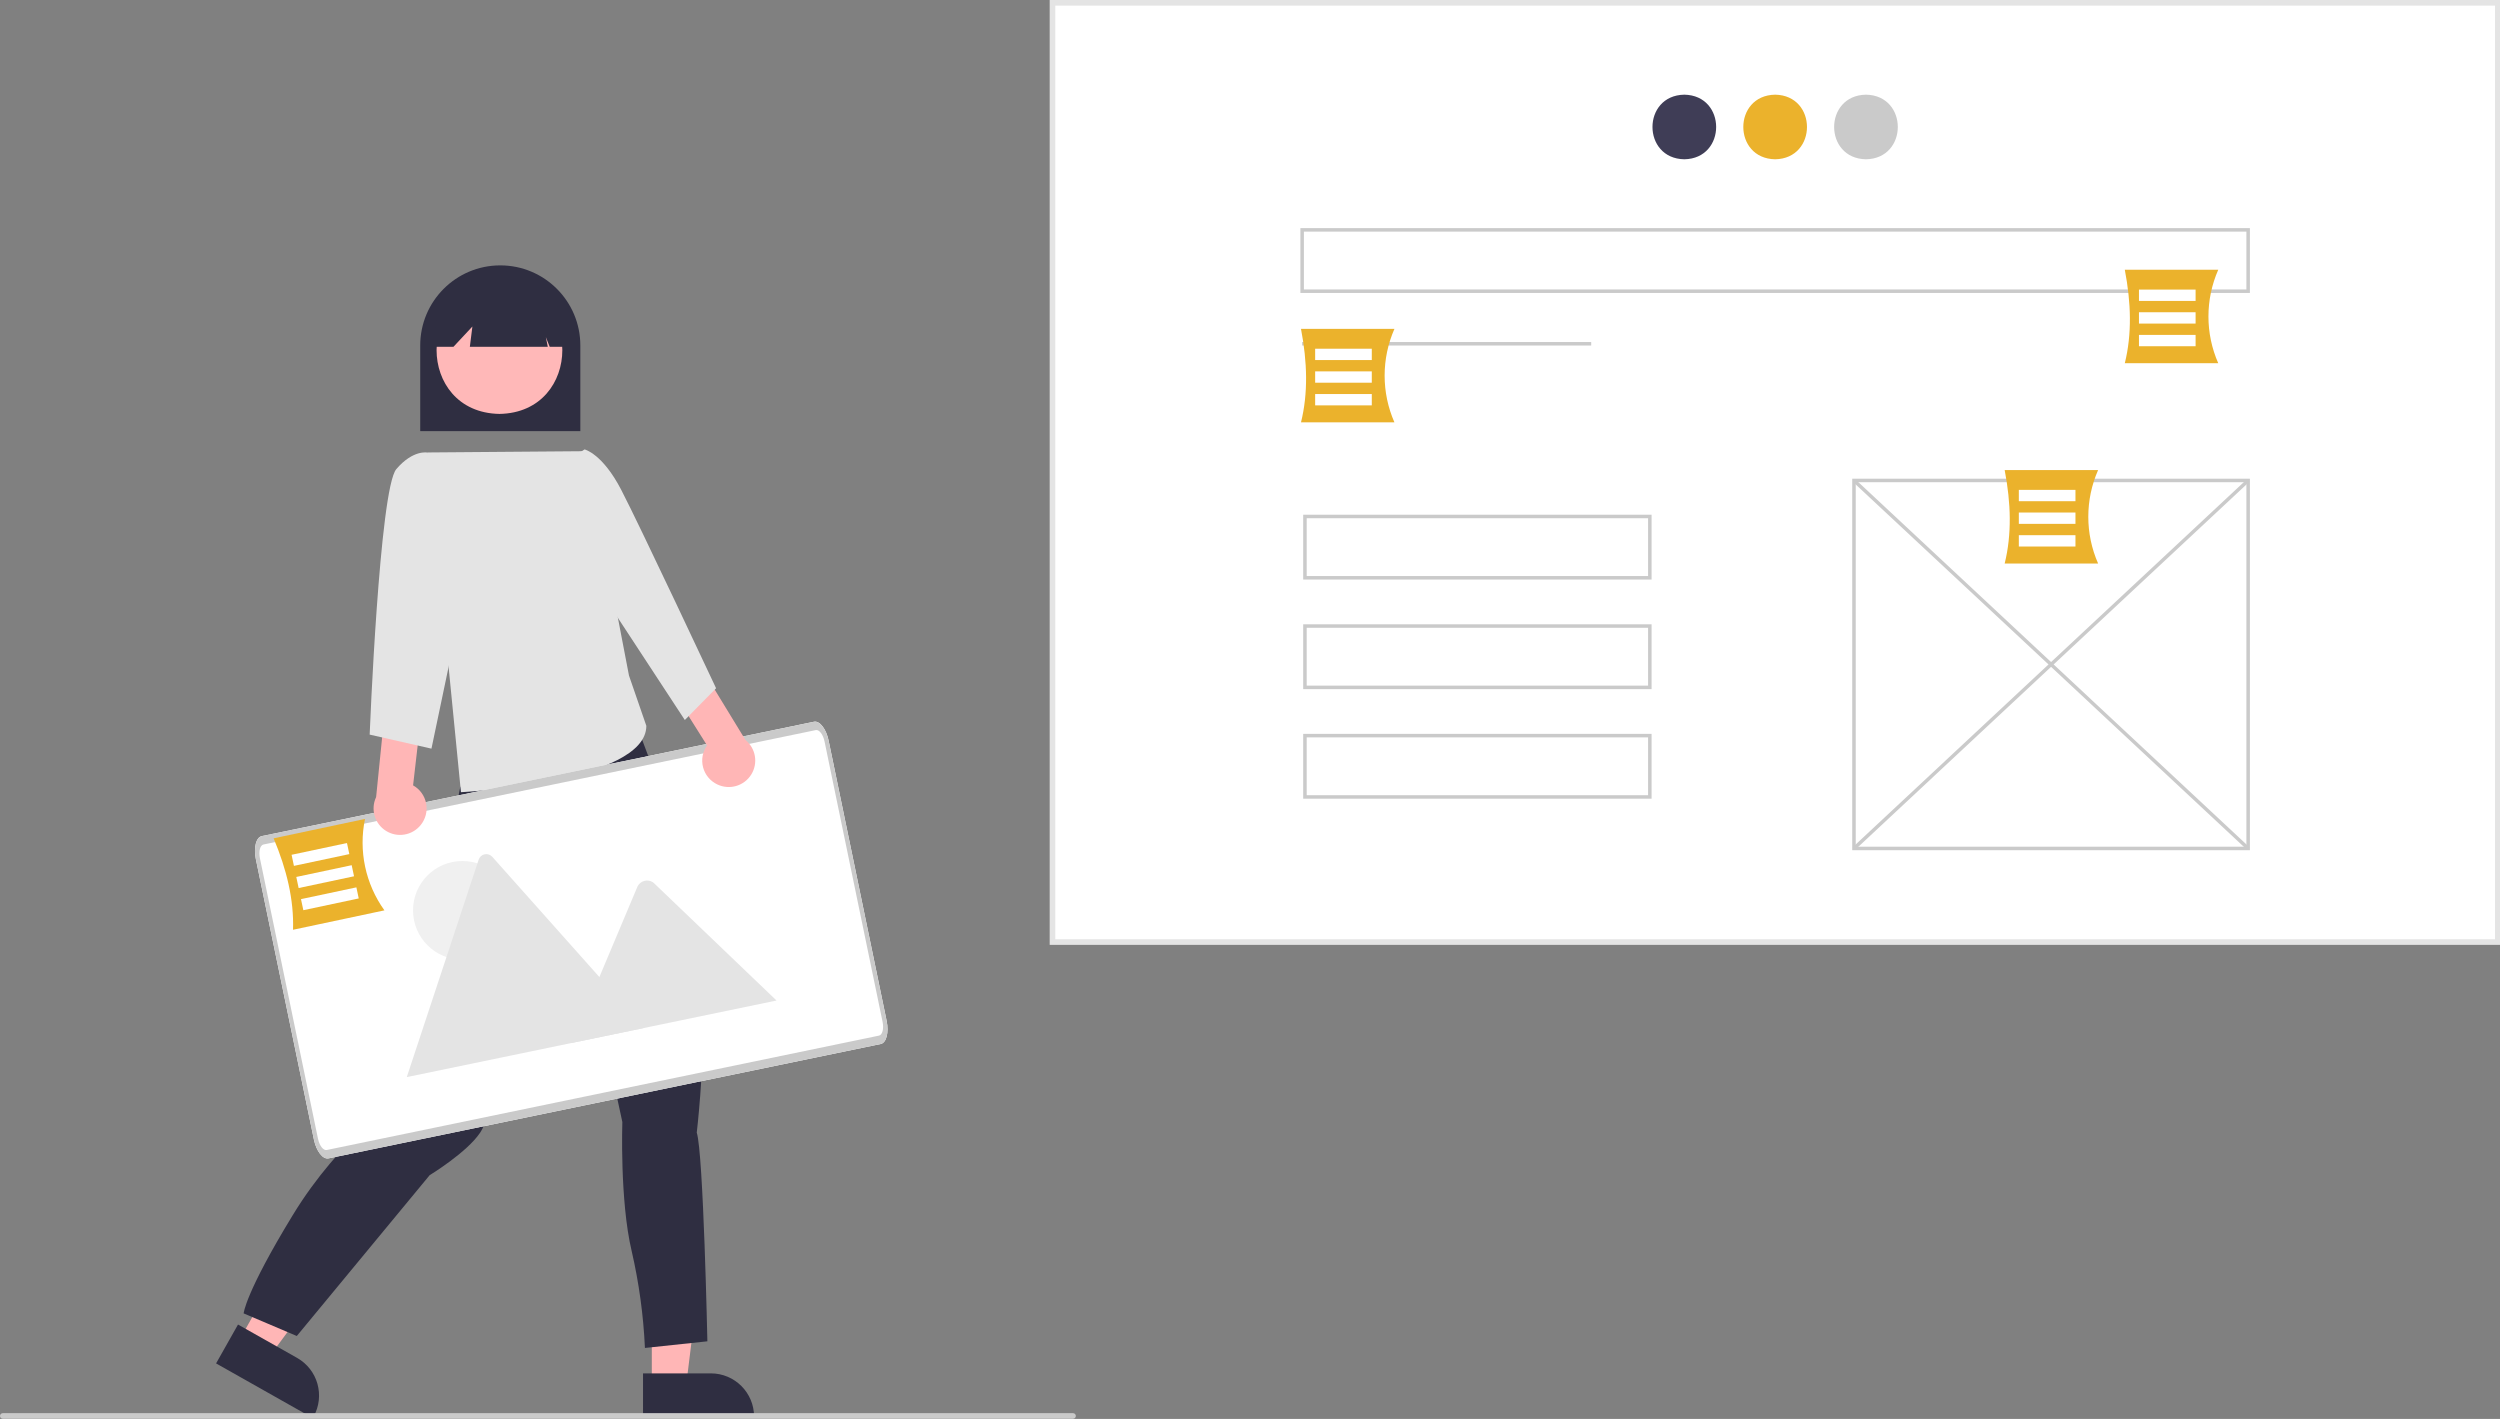 <?xml version="1.0" encoding="UTF-8"?> <svg xmlns="http://www.w3.org/2000/svg" xmlns:xlink="http://www.w3.org/1999/xlink" width="1110pt" height="630pt" viewBox="0 0 1110 630"><rect x="0" y="0" width="1110" height="630" fill="#808080" stroke="none"/> <g id="surface1"> <path style=" stroke:none;fill-rule:nonzero;fill:rgb(100%,100%,100%);fill-opacity:1;" d="M 467.309 1.246 L 1109.02 1.246 L 1109.02 418.277 L 467.309 418.277 Z M 467.309 1.246 "></path> <path style=" stroke:none;fill-rule:nonzero;fill:rgb(89.412%,89.412%,89.412%);fill-opacity:1;" d="M 1110.27 419.523 L 466.062 419.523 L 466.062 0 L 1110.27 0 Z M 468.559 417.027 L 1107.773 417.027 L 1107.773 2.496 L 468.559 2.496 Z M 468.559 417.027 "></path> <path style=" stroke:none;fill-rule:nonzero;fill:rgb(24.706%,23.922%,33.725%);fill-opacity:1;" d="M 747.836 42.035 C 766.688 42.355 766.684 70.402 747.836 70.723 C 728.988 70.398 728.992 42.355 747.836 42.035 Z M 747.836 42.035 "></path> <path style=" stroke:none;fill-rule:nonzero;fill:rgb(92.157%,69.804%,17.255%);fill-opacity:1;" d="M 788.164 42.035 C 807.016 42.355 807.012 70.402 788.164 70.723 C 769.316 70.398 769.32 42.355 788.164 42.035 Z M 788.164 42.035 "></path> <path style=" stroke:none;fill-rule:nonzero;fill:rgb(79.216%,79.216%,79.216%);fill-opacity:1;" d="M 828.492 42.035 C 847.344 42.355 847.34 70.402 828.492 70.723 C 809.645 70.398 809.648 42.355 828.492 42.035 Z M 828.492 42.035 "></path> <path style=" stroke:none;fill-rule:nonzero;fill:rgb(79.216%,79.216%,79.216%);fill-opacity:1;" d="M 578.152 151.855 L 706.492 151.855 L 706.492 153.414 L 578.152 153.414 Z M 578.152 151.855 "></path> <path style=" stroke:none;fill-rule:nonzero;fill:rgb(79.216%,79.216%,79.216%);fill-opacity:1;" d="M 998.957 377.488 L 822.391 377.488 L 822.391 212.543 L 998.957 212.543 Z M 823.945 375.934 L 997.402 375.934 L 997.402 214.102 L 823.945 214.102 Z M 823.945 375.934 "></path> <path style=" stroke:none;fill-rule:nonzero;fill:rgb(79.216%,79.216%,79.216%);fill-opacity:1;" d="M 822.637 213.891 L 823.699 212.754 L 998.711 376.141 L 997.648 377.281 Z M 822.637 213.891 "></path> <path style=" stroke:none;fill-rule:nonzero;fill:rgb(79.216%,79.216%,79.216%);fill-opacity:1;" d="M 822.633 376.137 L 997.652 212.758 L 998.715 213.895 L 823.695 377.277 Z M 822.633 376.137 "></path> <path style=" stroke:none;fill-rule:nonzero;fill:rgb(79.216%,79.216%,79.216%);fill-opacity:1;" d="M 998.957 130.07 L 577.375 130.07 L 577.375 101.285 L 998.957 101.285 Z M 578.93 128.516 L 997.402 128.516 L 997.402 102.84 L 578.93 102.84 Z M 578.93 128.516 "></path> <path style=" stroke:none;fill-rule:nonzero;fill:rgb(79.216%,79.216%,79.216%);fill-opacity:1;" d="M 733.305 257.32 L 578.621 257.32 L 578.621 228.531 L 733.305 228.531 Z M 580.176 255.762 L 731.75 255.762 L 731.75 230.09 L 580.176 230.09 Z M 580.176 255.762 "></path> <path style=" stroke:none;fill-rule:nonzero;fill:rgb(79.216%,79.216%,79.216%);fill-opacity:1;" d="M 733.305 305.973 L 578.621 305.973 L 578.621 277.188 L 733.305 277.188 Z M 580.176 304.418 L 731.75 304.418 L 731.75 278.742 L 580.176 278.742 Z M 580.176 304.418 "></path> <path style=" stroke:none;fill-rule:nonzero;fill:rgb(79.216%,79.216%,79.216%);fill-opacity:1;" d="M 733.305 354.625 L 578.621 354.625 L 578.621 325.84 L 733.305 325.84 Z M 580.176 353.07 L 731.75 353.07 L 731.75 327.395 L 580.176 327.395 Z M 580.176 353.07 "></path> <path style=" stroke:none;fill-rule:nonzero;fill:rgb(92.157%,69.804%,17.255%);fill-opacity:1;" d="M 619.129 187.527 L 577.641 187.527 C 580.844 174.637 580.457 160.691 577.641 146.027 L 619.129 146.027 C 613.324 159.254 613.324 174.305 619.129 187.527 Z M 619.129 187.527 "></path> <path style=" stroke:none;fill-rule:nonzero;fill:rgb(100%,100%,100%);fill-opacity:1;" d="M 583.93 154.832 L 609.074 154.832 L 609.074 159.863 L 583.93 159.863 Z M 583.93 154.832 "></path> <path style=" stroke:none;fill-rule:nonzero;fill:rgb(100%,100%,100%);fill-opacity:1;" d="M 583.93 164.891 L 609.074 164.891 L 609.074 169.922 L 583.93 169.922 Z M 583.93 164.891 "></path> <path style=" stroke:none;fill-rule:nonzero;fill:rgb(100%,100%,100%);fill-opacity:1;" d="M 583.93 174.953 L 609.074 174.953 L 609.074 179.984 L 583.93 179.984 Z M 583.93 174.953 "></path> <path style=" stroke:none;fill-rule:nonzero;fill:rgb(92.157%,69.804%,17.255%);fill-opacity:1;" d="M 931.559 250.199 L 890.074 250.199 C 893.273 237.309 892.887 223.363 890.074 208.699 L 931.559 208.699 C 925.754 221.926 925.754 236.977 931.559 250.199 Z M 931.559 250.199 "></path> <path style=" stroke:none;fill-rule:nonzero;fill:rgb(100%,100%,100%);fill-opacity:1;" d="M 896.359 217.504 L 921.504 217.504 L 921.504 222.535 L 896.359 222.535 Z M 896.359 217.504 "></path> <path style=" stroke:none;fill-rule:nonzero;fill:rgb(100%,100%,100%);fill-opacity:1;" d="M 896.359 227.562 L 921.504 227.562 L 921.504 232.594 L 896.359 232.594 Z M 896.359 227.562 "></path> <path style=" stroke:none;fill-rule:nonzero;fill:rgb(100%,100%,100%);fill-opacity:1;" d="M 896.359 237.625 L 921.504 237.625 L 921.504 242.656 L 896.359 242.656 Z M 896.359 237.625 "></path> <path style=" stroke:none;fill-rule:nonzero;fill:rgb(92.157%,69.804%,17.255%);fill-opacity:1;" d="M 984.902 161.273 L 943.414 161.273 C 946.617 148.383 946.23 134.434 943.414 119.773 L 984.902 119.773 C 979.094 132.996 979.094 148.051 984.902 161.273 Z M 984.902 161.273 "></path> <path style=" stroke:none;fill-rule:nonzero;fill:rgb(100%,100%,100%);fill-opacity:1;" d="M 949.699 128.578 L 974.844 128.578 L 974.844 133.609 L 949.699 133.609 Z M 949.699 128.578 "></path> <path style=" stroke:none;fill-rule:nonzero;fill:rgb(100%,100%,100%);fill-opacity:1;" d="M 949.699 138.637 L 974.844 138.637 L 974.844 143.668 L 949.699 143.668 Z M 949.699 138.637 "></path> <path style=" stroke:none;fill-rule:nonzero;fill:rgb(100%,100%,100%);fill-opacity:1;" d="M 949.699 148.699 L 974.844 148.699 L 974.844 153.727 L 949.699 153.727 Z M 949.699 148.699 "></path> <path style=" stroke:none;fill-rule:nonzero;fill:rgb(18.431%,18.039%,25.49%);fill-opacity:1;" d="M 257.668 191.43 L 186.578 191.43 L 186.578 153.383 C 186.578 133.746 202.492 117.828 222.121 117.828 C 241.754 117.828 257.668 133.746 257.668 153.383 Z M 257.668 191.43 "></path> <path style=" stroke:none;fill-rule:nonzero;fill:rgb(100%,71.373%,71.373%);fill-opacity:1;" d="M 289.402 614.77 L 304.691 614.77 L 311.965 555.777 L 289.398 555.777 Z M 289.402 614.77 "></path> <path style=" stroke:none;fill-rule:nonzero;fill:rgb(18.431%,18.039%,25.49%);fill-opacity:1;" d="M 285.5 609.777 L 315.613 609.777 C 326.211 609.777 334.805 618.371 334.805 628.969 L 334.805 629.594 L 285.504 629.598 Z M 285.5 609.777 "></path> <path style=" stroke:none;fill-rule:nonzero;fill:rgb(100%,71.373%,71.373%);fill-opacity:1;" d="M 106.621 594.359 L 119.938 601.879 L 155.266 554.086 L 135.613 542.988 Z M 106.621 594.359 "></path> <path style=" stroke:none;fill-rule:nonzero;fill:rgb(18.431%,18.039%,25.49%);fill-opacity:1;" d="M 105.68 588.094 L 131.902 602.902 C 141.133 608.113 144.391 619.82 139.18 629.055 L 138.871 629.598 L 95.938 605.352 Z M 105.68 588.094 "></path> <path style=" stroke:none;fill-rule:nonzero;fill:rgb(18.431%,18.039%,25.49%);fill-opacity:1;" d="M 204.344 349.457 L 203.164 355.359 C 203.164 355.359 199.625 358.898 201.395 360.672 C 203.164 362.441 202.574 370.703 202.574 370.703 C 201.582 385.766 181.902 470.426 178.383 486.957 C 178.383 486.957 151.246 504.664 130.008 539.48 C 108.766 574.297 108.176 583.148 108.176 583.148 L 131.777 593.184 L 190.773 521.777 C 190.773 521.777 207.293 511.742 213.191 502.891 C 219.094 494.039 255.672 402.57 255.672 402.57 L 276.32 498.172 C 276.32 498.172 275.141 532.988 280.449 555.414 C 283.715 569.566 285.688 583.984 286.348 598.492 L 314.078 595.543 C 314.078 595.543 312.309 511.742 309.359 502.891 C 309.359 502.891 321.746 400.801 296.969 360.078 L 277 306.828 L 257.441 299.297 Z M 204.344 349.457 "></path> <path style=" stroke:none;fill-rule:nonzero;fill:rgb(100%,72.157%,72.157%);fill-opacity:1;" d="M 221.758 127.129 C 258.984 127.762 258.977 183.148 221.758 183.781 C 184.531 183.145 184.539 127.758 221.758 127.129 Z M 221.758 127.129 "></path> <path style=" stroke:none;fill-rule:nonzero;fill:rgb(18.431%,18.039%,25.49%);fill-opacity:1;" d="M 250.406 153.984 L 244.078 153.984 L 242.355 149.676 L 243.219 153.984 L 208.613 153.984 L 209.742 144.969 L 201.328 153.984 L 192.941 153.984 L 192.941 149.098 C 192.922 138.816 198.395 129.309 207.289 124.164 C 216.188 119.02 227.156 119.02 236.055 124.164 C 244.953 129.309 250.426 138.816 250.406 149.098 Z M 250.406 153.984 "></path> <path style=" stroke:none;fill-rule:nonzero;fill:rgb(89.412%,89.412%,89.412%);fill-opacity:1;" d="M 260.141 200.324 L 189.793 200.895 L 204.66 351.738 C 204.66 351.738 286.926 347.395 286.977 322.277 L 279.27 299.961 Z M 260.141 200.324 "></path> <path style=" stroke:none;fill-rule:nonzero;fill:rgb(100%,100%,100%);fill-opacity:1;" d="M 391.059 463.531 L 145.836 514.324 C 143.328 514.84 140.438 511.102 139.371 505.973 L 113.594 381.473 C 112.535 376.344 113.707 371.766 116.211 371.238 L 361.438 320.445 C 363.945 319.93 366.836 323.664 367.902 328.797 L 393.676 453.293 C 394.734 458.426 393.562 463.004 391.059 463.531 Z M 391.059 463.531 "></path> <path style=" stroke:none;fill-rule:nonzero;fill:rgb(94.118%,94.118%,94.118%);fill-opacity:1;" d="M 227.18 404.195 C 227.18 416.293 217.375 426.102 205.281 426.102 C 193.188 426.102 183.383 416.293 183.383 404.195 C 183.383 392.098 193.188 382.289 205.281 382.289 C 217.375 382.289 227.18 392.098 227.18 404.195 Z M 227.18 404.195 "></path> <path style=" stroke:none;fill-rule:nonzero;fill:rgb(89.412%,89.412%,89.412%);fill-opacity:1;" d="M 286.211 456.363 L 181.016 478.152 C 180.883 478.184 180.75 478.199 180.617 478.203 L 212.523 381.695 C 212.918 380.477 213.934 379.559 215.191 379.301 C 216.445 379.039 217.746 379.477 218.59 380.441 L 263.953 431.371 L 266.129 433.809 Z M 286.211 456.363 "></path> <path style=" stroke:none;fill-rule:nonzero;fill:rgb(89.412%,89.412%,89.412%);fill-opacity:1;" d="M 344.781 444.23 L 253.793 463.078 L 266.121 433.812 L 267.008 431.703 L 283.07 393.562 C 283.68 392.359 284.77 391.473 286.07 391.121 C 287.371 390.77 288.762 390.988 289.891 391.719 C 290.039 391.824 290.176 391.941 290.309 392.062 Z M 344.781 444.23 "></path> <path style=" stroke:none;fill-rule:nonzero;fill:rgb(79.216%,79.216%,79.216%);fill-opacity:1;" d="M 391.059 463.531 L 145.836 514.324 C 143.328 514.84 140.438 511.102 139.371 505.973 L 113.594 381.473 C 112.535 376.344 113.707 371.766 116.211 371.238 L 361.438 320.445 C 363.945 319.93 366.836 323.664 367.902 328.797 L 393.676 453.293 C 394.734 458.426 393.562 463.004 391.059 463.531 Z M 116.98 374.957 C 115.477 375.27 114.777 378.02 115.41 381.098 L 141.188 505.594 C 141.824 508.672 143.562 510.914 145.066 510.605 L 390.289 459.812 C 391.793 459.5 392.496 456.75 391.859 453.672 L 366.086 329.172 C 365.449 326.094 363.711 323.852 362.207 324.16 Z M 116.98 374.957 "></path> <path style=" stroke:none;fill-rule:nonzero;fill:rgb(100%,71.373%,71.373%);fill-opacity:1;" d="M 318.508 348.297 C 315.375 346.824 313.055 344.043 312.168 340.695 C 311.285 337.348 311.93 333.781 313.926 330.953 L 299.68 308.336 L 311.309 296.324 L 330.98 328.547 C 335.605 332.301 336.695 338.926 333.512 343.961 C 330.332 349 323.887 350.863 318.508 348.297 Z M 318.508 348.297 "></path> <path style=" stroke:none;fill-rule:nonzero;fill:rgb(89.412%,89.412%,89.412%);fill-opacity:1;" d="M 249.332 206.266 L 259.539 199.539 C 259.539 199.539 267.414 201.305 275.789 217.422 C 284.168 233.539 317.945 305.586 317.945 305.586 L 304.062 319.688 L 267.023 263.164 Z M 249.332 206.266 "></path> <path style=" stroke:none;fill-rule:nonzero;fill:rgb(100%,71.373%,71.373%);fill-opacity:1;" d="M 186.781 366.32 C 188.973 363.637 189.859 360.125 189.207 356.723 C 188.559 353.324 186.434 350.387 183.41 348.703 L 186.465 322.145 L 170.785 316.352 L 166.996 353.914 C 164.449 359.305 166.332 365.746 171.383 368.91 C 176.43 372.074 183.047 370.961 186.785 366.32 Z M 186.781 366.32 "></path> <path style=" stroke:none;fill-rule:nonzero;fill:rgb(89.412%,89.412%,89.412%);fill-opacity:1;" d="M 199.051 213.887 L 189.793 200.945 C 189.793 200.945 183.461 199.539 175.977 208.273 C 168.492 217.004 164.129 326.164 164.129 326.164 L 191.566 332.402 L 207.781 255.055 Z M 199.051 213.887 "></path> <path style=" stroke:none;fill-rule:nonzero;fill:rgb(79.216%,79.216%,79.216%);fill-opacity:1;" d="M 476.426 629.934 L 1.246 629.934 C 0.559 629.934 0 629.375 0 628.688 C 0 628 0.559 627.441 1.246 627.441 L 476.426 627.441 C 477.117 627.441 477.676 628 477.676 628.688 C 477.676 629.375 477.117 629.934 476.426 629.934 Z M 476.426 629.934 "></path> <path style=" stroke:none;fill-rule:nonzero;fill:rgb(92.157%,69.804%,17.255%);fill-opacity:1;" d="M 170.684 404.199 L 130.102 412.816 C 130.555 399.539 127.281 385.977 121.484 372.223 L 162.066 363.605 C 159.133 377.746 162.258 392.469 170.684 404.199 Z M 170.684 404.199 "></path> <path style=" stroke:none;fill-rule:nonzero;fill:rgb(100%,100%,100%);fill-opacity:1;" d="M 129.461 379.527 L 154.055 374.305 L 155.102 379.223 L 130.504 384.449 Z M 129.461 379.527 "></path> <path style=" stroke:none;fill-rule:nonzero;fill:rgb(100%,100%,100%);fill-opacity:1;" d="M 131.551 389.367 L 156.145 384.145 L 157.191 389.066 L 132.594 394.289 Z M 131.551 389.367 "></path> <path style=" stroke:none;fill-rule:nonzero;fill:rgb(100%,100%,100%);fill-opacity:1;" d="M 133.637 399.211 L 158.234 393.984 L 159.277 398.906 L 134.684 404.129 Z M 133.637 399.211 "></path> </g> </svg> 